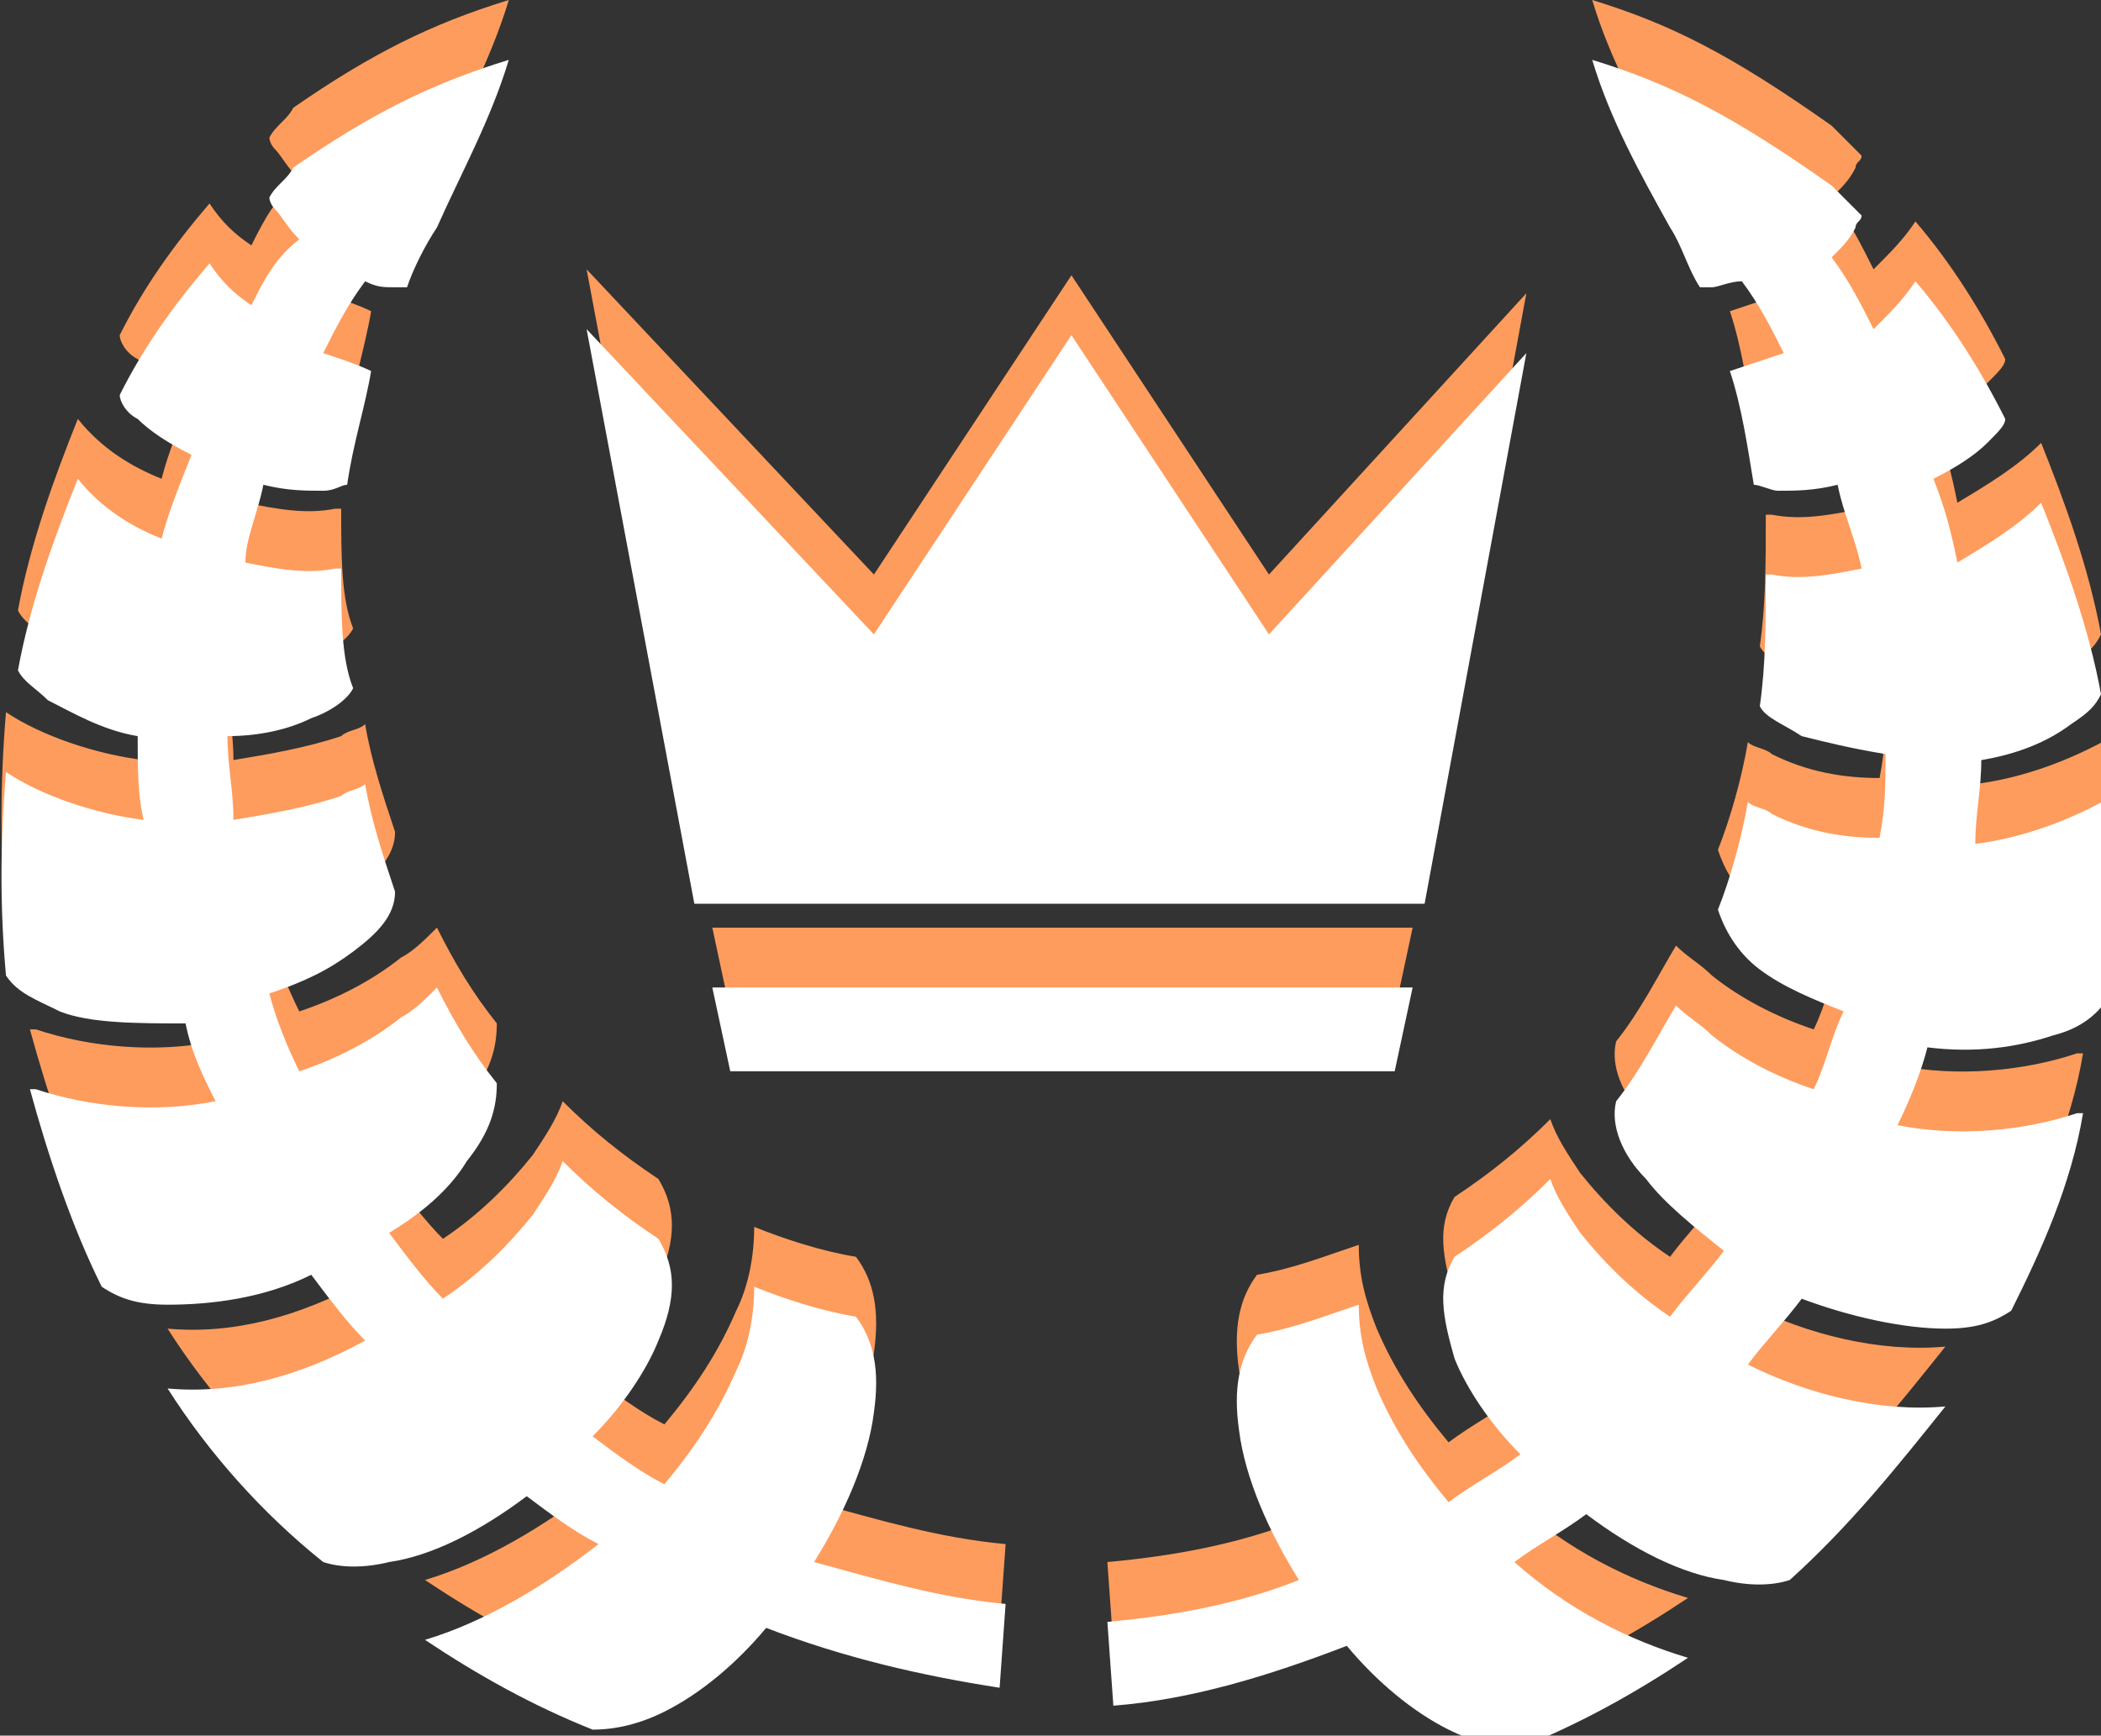 <?xml version="1.0" encoding="utf-8"?>
<!-- Generator: Adobe Illustrator 23.0.0, SVG Export Plug-In . SVG Version: 6.00 Build 0)  -->
<svg version="1.1" id="Слой_1" xmlns="http://www.w3.org/2000/svg" xmlns:xlink="http://www.w3.org/1999/xlink" x="0px" y="0px"
	 width="35.1px" height="29px" viewBox="0 0 35.1 29" style="enable-background:new 0 0 35.1 29;" xml:space="preserve">
<rect x="0" y="0" width="35.1" height="29" fill="#333333" stroke="none"/>
<style type="text/css">
	.st0{fill:#FE9C5D;}
	.st1{fill:#FFFFFF;}
</style>
<path class="st0" d="M8.5,0C7.2,0.4,6.2,0.9,4.9,1.8C4.8,2,4.6,2.1,4.5,2.3c0,0,0,0.1,0.1,0.2c0.1,0.1,0.2,0.3,0.4,0.5
	C4.6,3.3,4.4,3.7,4.2,4.1C3.9,3.9,3.7,3.7,3.5,3.4C2.9,4.1,2.4,4.8,2,5.6c0,0.1,0.1,0.3,0.3,0.4c0.2,0.2,0.5,0.4,0.9,0.6
	C3,7.1,2.8,7.6,2.7,8C2.2,7.8,1.7,7.5,1.3,7c-0.4,1-0.8,2.1-1,3.2c0.1,0.2,0.3,0.3,0.5,0.5c0.4,0.2,0.9,0.5,1.5,0.6
	c0,0.5,0,1,0.1,1.4c-0.8-0.1-1.7-0.4-2.3-0.8c0,0,0,0,0,0C0,13.1,0,14.2,0.1,15.3c0.2,0.3,0.5,0.4,0.9,0.6c0.5,0.2,1.3,0.2,2.1,0.2
	c0.1,0.5,0.3,0.9,0.5,1.3c-1,0.2-2.1,0.1-3-0.2c0,0,0,0-0.1,0c0.3,1.1,0.7,2.3,1.2,3.3c0.3,0.2,0.6,0.3,1.1,0.3
	c0.7,0,1.6-0.1,2.4-0.5c0.3,0.4,0.6,0.8,0.9,1.1C5,22,3.9,22.3,2.8,22.2c0.7,1.1,1.6,2.1,2.6,2.9c0.3,0.1,0.7,0.1,1.1,0
	c0.7-0.1,1.5-0.5,2.3-1.1c0,0,0,0,0,0c0.4,0.3,0.8,0.6,1.2,0.8c-0.9,0.7-1.9,1.3-2.9,1.6c0.9,0.6,1.8,1.1,2.8,1.5
	c0.4,0,0.8-0.1,1.2-0.3c0.6-0.3,1.2-0.8,1.7-1.4c1.3,0.5,2.6,0.8,3.9,1l0.1-1.4c-1.1-0.1-2.1-0.4-3.2-0.7c0.5-0.8,0.9-1.7,1-2.5
	c0.1-0.7,0-1.2-0.3-1.6c-0.6-0.1-1.2-0.3-1.7-0.5c0,0.5-0.1,1-0.3,1.4c-0.3,0.7-0.7,1.3-1.2,1.9c-0.4-0.2-0.8-0.5-1.2-0.8
	c0.5-0.5,0.9-1.1,1.1-1.6c0.3-0.7,0.3-1.2,0-1.7c-0.6-0.4-1.1-0.8-1.6-1.3c-0.1,0.3-0.3,0.6-0.5,0.9c-0.4,0.5-0.9,1-1.5,1.4
	c-0.3-0.3-0.6-0.7-0.9-1.1c0.5-0.3,1-0.7,1.3-1.2c0.4-0.5,0.5-0.9,0.5-1.3c-0.4-0.5-0.7-1-1-1.6c-0.2,0.2-0.4,0.4-0.6,0.5
	c-0.5,0.4-1.1,0.7-1.7,0.9c-0.2-0.4-0.4-0.9-0.5-1.3c0.6-0.2,1-0.4,1.4-0.7c0.4-0.3,0.7-0.6,0.7-1c-0.2-0.6-0.4-1.2-0.5-1.8
	c-0.1,0.1-0.3,0.1-0.4,0.2c-0.6,0.2-1.2,0.3-1.8,0.4c0-0.5-0.1-0.9-0.1-1.4c0.5,0,1-0.1,1.4-0.3c0.3-0.1,0.6-0.3,0.7-0.5
	C5.7,10,5.7,9.3,5.7,8.5c0,0-0.1,0-0.1,0c-0.5,0.1-1,0-1.5-0.1C4.1,8,4.3,7.6,4.4,7.1c0.4,0.1,0.7,0.1,1,0.1c0.2,0,0.3-0.1,0.4-0.1
	c0.1-0.7,0.3-1.3,0.4-1.9C6,5.1,5.7,5,5.4,4.9c0.2-0.4,0.4-0.8,0.7-1.2c0.2,0.1,0.3,0.1,0.5,0.1c0.1,0,0.1,0,0.2,0
	c0.1-0.3,0.3-0.7,0.5-1C7.7,1.9,8.2,1,8.5,0L8.5,0z M26.6,0c0.3,1,0.8,1.9,1.3,2.8c0.2,0.3,0.3,0.7,0.5,1c0.1,0,0.1,0,0.2,0
	c0.1,0,0.3-0.1,0.5-0.1c0.3,0.4,0.5,0.8,0.7,1.2c-0.3,0.1-0.6,0.2-0.9,0.3c0.2,0.6,0.3,1.3,0.4,1.9c0.1,0,0.3,0.1,0.4,0.1
	c0.3,0,0.6,0,1-0.1C30.8,7.6,31,8,31.1,8.5c-0.5,0.1-1,0.2-1.5,0.1c0,0-0.1,0-0.1,0c0,0.8,0,1.5-0.1,2.2c0.1,0.2,0.4,0.3,0.7,0.5
	c0.4,0.1,0.8,0.2,1.4,0.3c0,0.5,0,0.9-0.1,1.4c-0.6,0-1.2-0.1-1.8-0.4c-0.1-0.1-0.3-0.1-0.4-0.2c-0.1,0.6-0.3,1.3-0.5,1.8
	c0.1,0.3,0.3,0.7,0.7,1c0.4,0.3,0.9,0.5,1.4,0.7c-0.2,0.4-0.3,0.9-0.5,1.3c-0.6-0.2-1.2-0.5-1.7-0.9c-0.2-0.2-0.4-0.3-0.6-0.5
	c-0.3,0.5-0.6,1.1-1,1.6c-0.1,0.4,0.1,0.9,0.5,1.3c0.3,0.4,0.8,0.8,1.3,1.2c-0.3,0.4-0.6,0.7-0.9,1.1c-0.6-0.4-1.1-0.9-1.5-1.4
	c-0.2-0.3-0.4-0.6-0.5-0.9c-0.5,0.5-1,0.9-1.6,1.3c-0.3,0.5-0.2,1,0,1.7c0.2,0.5,0.6,1.1,1.1,1.6c-0.4,0.3-0.8,0.5-1.2,0.8
	c-0.5-0.6-0.9-1.2-1.2-1.9c-0.2-0.5-0.3-0.9-0.3-1.4c-0.6,0.2-1.1,0.4-1.7,0.5c-0.3,0.4-0.4,0.9-0.3,1.6c0.1,0.8,0.5,1.7,1,2.5
	c-1,0.4-2.1,0.6-3.2,0.7l0.1,1.4c1.3-0.1,2.6-0.5,3.9-1c0.5,0.6,1.1,1.1,1.7,1.4c0.4,0.2,0.8,0.3,1.2,0.3c1-0.4,1.9-0.9,2.8-1.5
	c-1-0.3-2-0.8-2.9-1.6c0.4-0.3,0.8-0.5,1.2-0.8c0.8,0.6,1.6,1,2.3,1.1c0.4,0.1,0.8,0.1,1.1,0c1-0.9,1.8-1.9,2.6-2.9
	c-1.1,0.1-2.3-0.2-3.3-0.7c0.3-0.4,0.6-0.7,0.9-1.1c0.8,0.3,1.7,0.5,2.4,0.5c0.5,0,0.8-0.1,1.1-0.3c0.5-1,1-2.1,1.2-3.3
	c0,0,0,0-0.1,0c-0.9,0.3-2,0.4-3,0.2c0.2-0.4,0.4-0.9,0.5-1.3c0.8,0.1,1.5,0,2.1-0.2c0.4-0.1,0.7-0.3,0.9-0.6
	c0.1-1.1,0.2-2.2,0.1-3.4c0,0,0,0,0,0c-0.7,0.4-1.5,0.7-2.3,0.8c0-0.5,0.1-0.9,0.1-1.4c0.6-0.1,1.1-0.3,1.5-0.6
	c0.3-0.2,0.4-0.3,0.5-0.5c-0.2-1.1-0.6-2.2-1-3.2c-0.4,0.4-0.9,0.7-1.4,1c-0.1-0.5-0.2-0.9-0.4-1.4c0.4-0.2,0.7-0.4,0.9-0.6
	c0.2-0.2,0.3-0.3,0.3-0.4c-0.4-0.8-0.9-1.6-1.5-2.3c-0.2,0.3-0.4,0.5-0.7,0.8c-0.2-0.4-0.4-0.8-0.7-1.2c0.2-0.2,0.3-0.3,0.4-0.5
	c0-0.1,0.1-0.1,0.1-0.2c-0.2-0.2-0.3-0.3-0.5-0.5C28.9,0.9,27.9,0.4,26.6,0L26.6,0z M9.8,4.5l1.8,9.6h12.2l1.7-9.2l-4.3,4.7l-3.3-5
	l-3.3,5L9.8,4.5L9.8,4.5z M11.9,15.5l0.3,1.4h11.1l0.3-1.4L11.9,15.5L11.9,15.5z"/>
<path class="st1" d="M8.5,1C7.2,1.4,6.2,1.9,4.9,2.8C4.8,3,4.6,3.1,4.5,3.3c0,0,0,0.1,0.1,0.2c0.1,0.1,0.2,0.3,0.4,0.5
	C4.6,4.3,4.4,4.7,4.2,5.1C3.9,4.9,3.7,4.7,3.5,4.4C2.9,5.1,2.4,5.8,2,6.6c0,0.1,0.1,0.3,0.3,0.4c0.2,0.2,0.5,0.4,0.9,0.6
	C3,8.1,2.8,8.6,2.7,9C2.2,8.8,1.7,8.5,1.3,8c-0.4,1-0.8,2.1-1,3.2c0.1,0.2,0.3,0.3,0.5,0.5c0.4,0.2,0.9,0.5,1.5,0.6
	c0,0.5,0,1,0.1,1.4c-0.8-0.1-1.7-0.4-2.3-0.8c0,0,0,0,0,0C0,14.1,0,15.2,0.1,16.3c0.2,0.3,0.5,0.4,0.9,0.6c0.5,0.2,1.3,0.2,2.1,0.2
	c0.1,0.5,0.3,0.9,0.5,1.3c-1,0.2-2.1,0.1-3-0.2c0,0,0,0-0.1,0c0.3,1.1,0.7,2.3,1.2,3.3c0.3,0.2,0.6,0.3,1.1,0.3
	c0.7,0,1.6-0.1,2.4-0.5c0.3,0.4,0.6,0.8,0.9,1.1C5,23,3.9,23.3,2.8,23.2c0.7,1.1,1.6,2.1,2.6,2.9c0.3,0.1,0.7,0.1,1.1,0
	c0.7-0.1,1.5-0.5,2.3-1.1c0,0,0,0,0,0c0.4,0.3,0.8,0.6,1.2,0.8c-0.9,0.7-1.9,1.3-2.9,1.6c0.9,0.6,1.8,1.1,2.8,1.5
	c0.4,0,0.8-0.1,1.2-0.3c0.6-0.3,1.2-0.8,1.7-1.4c1.3,0.5,2.6,0.8,3.9,1l0.1-1.4c-1.1-0.1-2.1-0.4-3.2-0.7c0.5-0.8,0.9-1.7,1-2.5
	c0.1-0.7,0-1.2-0.3-1.6c-0.6-0.1-1.2-0.3-1.7-0.5c0,0.5-0.1,1-0.3,1.4c-0.3,0.7-0.7,1.3-1.2,1.9c-0.4-0.2-0.8-0.5-1.2-0.8
	c0.5-0.5,0.9-1.1,1.1-1.6c0.3-0.7,0.3-1.2,0-1.7c-0.6-0.4-1.1-0.8-1.6-1.3c-0.1,0.3-0.3,0.6-0.5,0.9c-0.4,0.5-0.9,1-1.5,1.4
	c-0.3-0.3-0.6-0.7-0.9-1.1c0.5-0.3,1-0.7,1.3-1.2c0.4-0.5,0.5-0.9,0.5-1.3c-0.4-0.5-0.7-1-1-1.6c-0.2,0.2-0.4,0.4-0.6,0.5
	c-0.5,0.4-1.1,0.7-1.7,0.9c-0.2-0.4-0.4-0.9-0.5-1.3c0.6-0.2,1-0.4,1.4-0.7c0.4-0.3,0.7-0.6,0.7-1c-0.2-0.6-0.4-1.2-0.5-1.8
	c-0.1,0.1-0.3,0.1-0.4,0.2c-0.6,0.2-1.2,0.3-1.8,0.4c0-0.5-0.1-0.9-0.1-1.4c0.5,0,1-0.1,1.4-0.3c0.3-0.1,0.6-0.3,0.7-0.5
	C5.7,11,5.7,10.3,5.7,9.5c0,0-0.1,0-0.1,0c-0.5,0.1-1,0-1.5-0.1C4.1,9,4.3,8.6,4.4,8.1c0.4,0.1,0.7,0.1,1,0.1c0.2,0,0.3-0.1,0.4-0.1
	c0.1-0.7,0.3-1.3,0.4-1.9C6,6.1,5.7,6,5.4,5.9c0.2-0.4,0.4-0.8,0.7-1.2c0.2,0.1,0.3,0.1,0.5,0.1c0.1,0,0.1,0,0.2,0
	c0.1-0.3,0.3-0.7,0.5-1C7.7,2.9,8.2,2,8.5,1L8.5,1z M26.6,1c0.3,1,0.8,1.9,1.3,2.8c0.2,0.3,0.3,0.7,0.5,1c0.1,0,0.1,0,0.2,0
	c0.1,0,0.3-0.1,0.5-0.1c0.3,0.4,0.5,0.8,0.7,1.2c-0.3,0.1-0.6,0.2-0.9,0.3c0.2,0.6,0.3,1.3,0.4,1.9c0.1,0,0.3,0.1,0.4,0.1
	c0.3,0,0.6,0,1-0.1C30.8,8.6,31,9,31.1,9.5c-0.5,0.1-1,0.2-1.5,0.1c0,0-0.1,0-0.1,0c0,0.8,0,1.5-0.1,2.2c0.1,0.2,0.4,0.3,0.7,0.5
	c0.4,0.1,0.8,0.2,1.4,0.3c0,0.5,0,0.9-0.1,1.4c-0.6,0-1.2-0.1-1.8-0.4c-0.1-0.1-0.3-0.1-0.4-0.2c-0.1,0.6-0.3,1.3-0.5,1.8
	c0.1,0.3,0.3,0.7,0.7,1c0.4,0.3,0.9,0.5,1.4,0.7c-0.2,0.4-0.3,0.9-0.5,1.3c-0.6-0.2-1.2-0.5-1.7-0.9c-0.2-0.2-0.4-0.3-0.6-0.5
	c-0.3,0.5-0.6,1.1-1,1.6c-0.1,0.4,0.1,0.9,0.5,1.3c0.3,0.4,0.8,0.8,1.3,1.2c-0.3,0.4-0.6,0.7-0.9,1.1c-0.6-0.4-1.1-0.9-1.5-1.4
	c-0.2-0.3-0.4-0.6-0.5-0.9c-0.5,0.5-1,0.9-1.6,1.3c-0.3,0.5-0.2,1,0,1.7c0.2,0.5,0.6,1.1,1.1,1.6c-0.4,0.3-0.8,0.5-1.2,0.8
	c-0.5-0.6-0.9-1.2-1.2-1.9c-0.2-0.5-0.3-0.9-0.3-1.4c-0.6,0.2-1.1,0.4-1.7,0.5c-0.3,0.4-0.4,0.9-0.3,1.6c0.1,0.8,0.5,1.7,1,2.5
	c-1,0.4-2.1,0.6-3.2,0.7l0.1,1.4c1.3-0.1,2.6-0.5,3.9-1c0.5,0.6,1.1,1.1,1.7,1.4c0.4,0.2,0.8,0.3,1.2,0.3c1-0.4,1.9-0.9,2.8-1.5
	c-1-0.3-2-0.8-2.9-1.6c0.4-0.3,0.8-0.5,1.2-0.8c0.8,0.6,1.6,1,2.3,1.1c0.4,0.1,0.8,0.1,1.1,0c1-0.9,1.8-1.9,2.6-2.9
	c-1.1,0.1-2.3-0.2-3.3-0.7c0.3-0.4,0.6-0.7,0.9-1.1c0.8,0.3,1.7,0.5,2.4,0.5c0.5,0,0.8-0.1,1.1-0.3c0.5-1,1-2.1,1.2-3.3
	c0,0,0,0-0.1,0c-0.9,0.3-2,0.4-3,0.2c0.2-0.4,0.4-0.9,0.5-1.3c0.8,0.1,1.5,0,2.1-0.2c0.4-0.1,0.7-0.3,0.9-0.6
	c0.1-1.1,0.2-2.2,0.1-3.4c0,0,0,0,0,0c-0.7,0.4-1.5,0.7-2.3,0.8c0-0.5,0.1-0.9,0.1-1.4c0.6-0.1,1.1-0.3,1.5-0.6
	c0.3-0.2,0.4-0.3,0.5-0.5c-0.2-1.1-0.6-2.2-1-3.2c-0.4,0.4-0.9,0.7-1.4,1c-0.1-0.5-0.2-0.9-0.4-1.4c0.4-0.2,0.7-0.4,0.9-0.6
	c0.2-0.2,0.3-0.3,0.3-0.4c-0.4-0.8-0.9-1.6-1.5-2.3c-0.2,0.3-0.4,0.5-0.7,0.8c-0.2-0.4-0.4-0.8-0.7-1.2c0.2-0.2,0.3-0.3,0.4-0.5
	c0-0.1,0.1-0.1,0.1-0.2c-0.2-0.2-0.3-0.3-0.5-0.5C28.9,1.9,27.9,1.4,26.6,1L26.6,1z M9.8,5.5l1.8,9.6h12.2l1.7-9.2l-4.3,4.7l-3.3-5
	l-3.3,5L9.8,5.5L9.8,5.5z M11.9,16.5l0.3,1.4h11.1l0.3-1.4L11.9,16.5L11.9,16.5z"/>
</svg>
